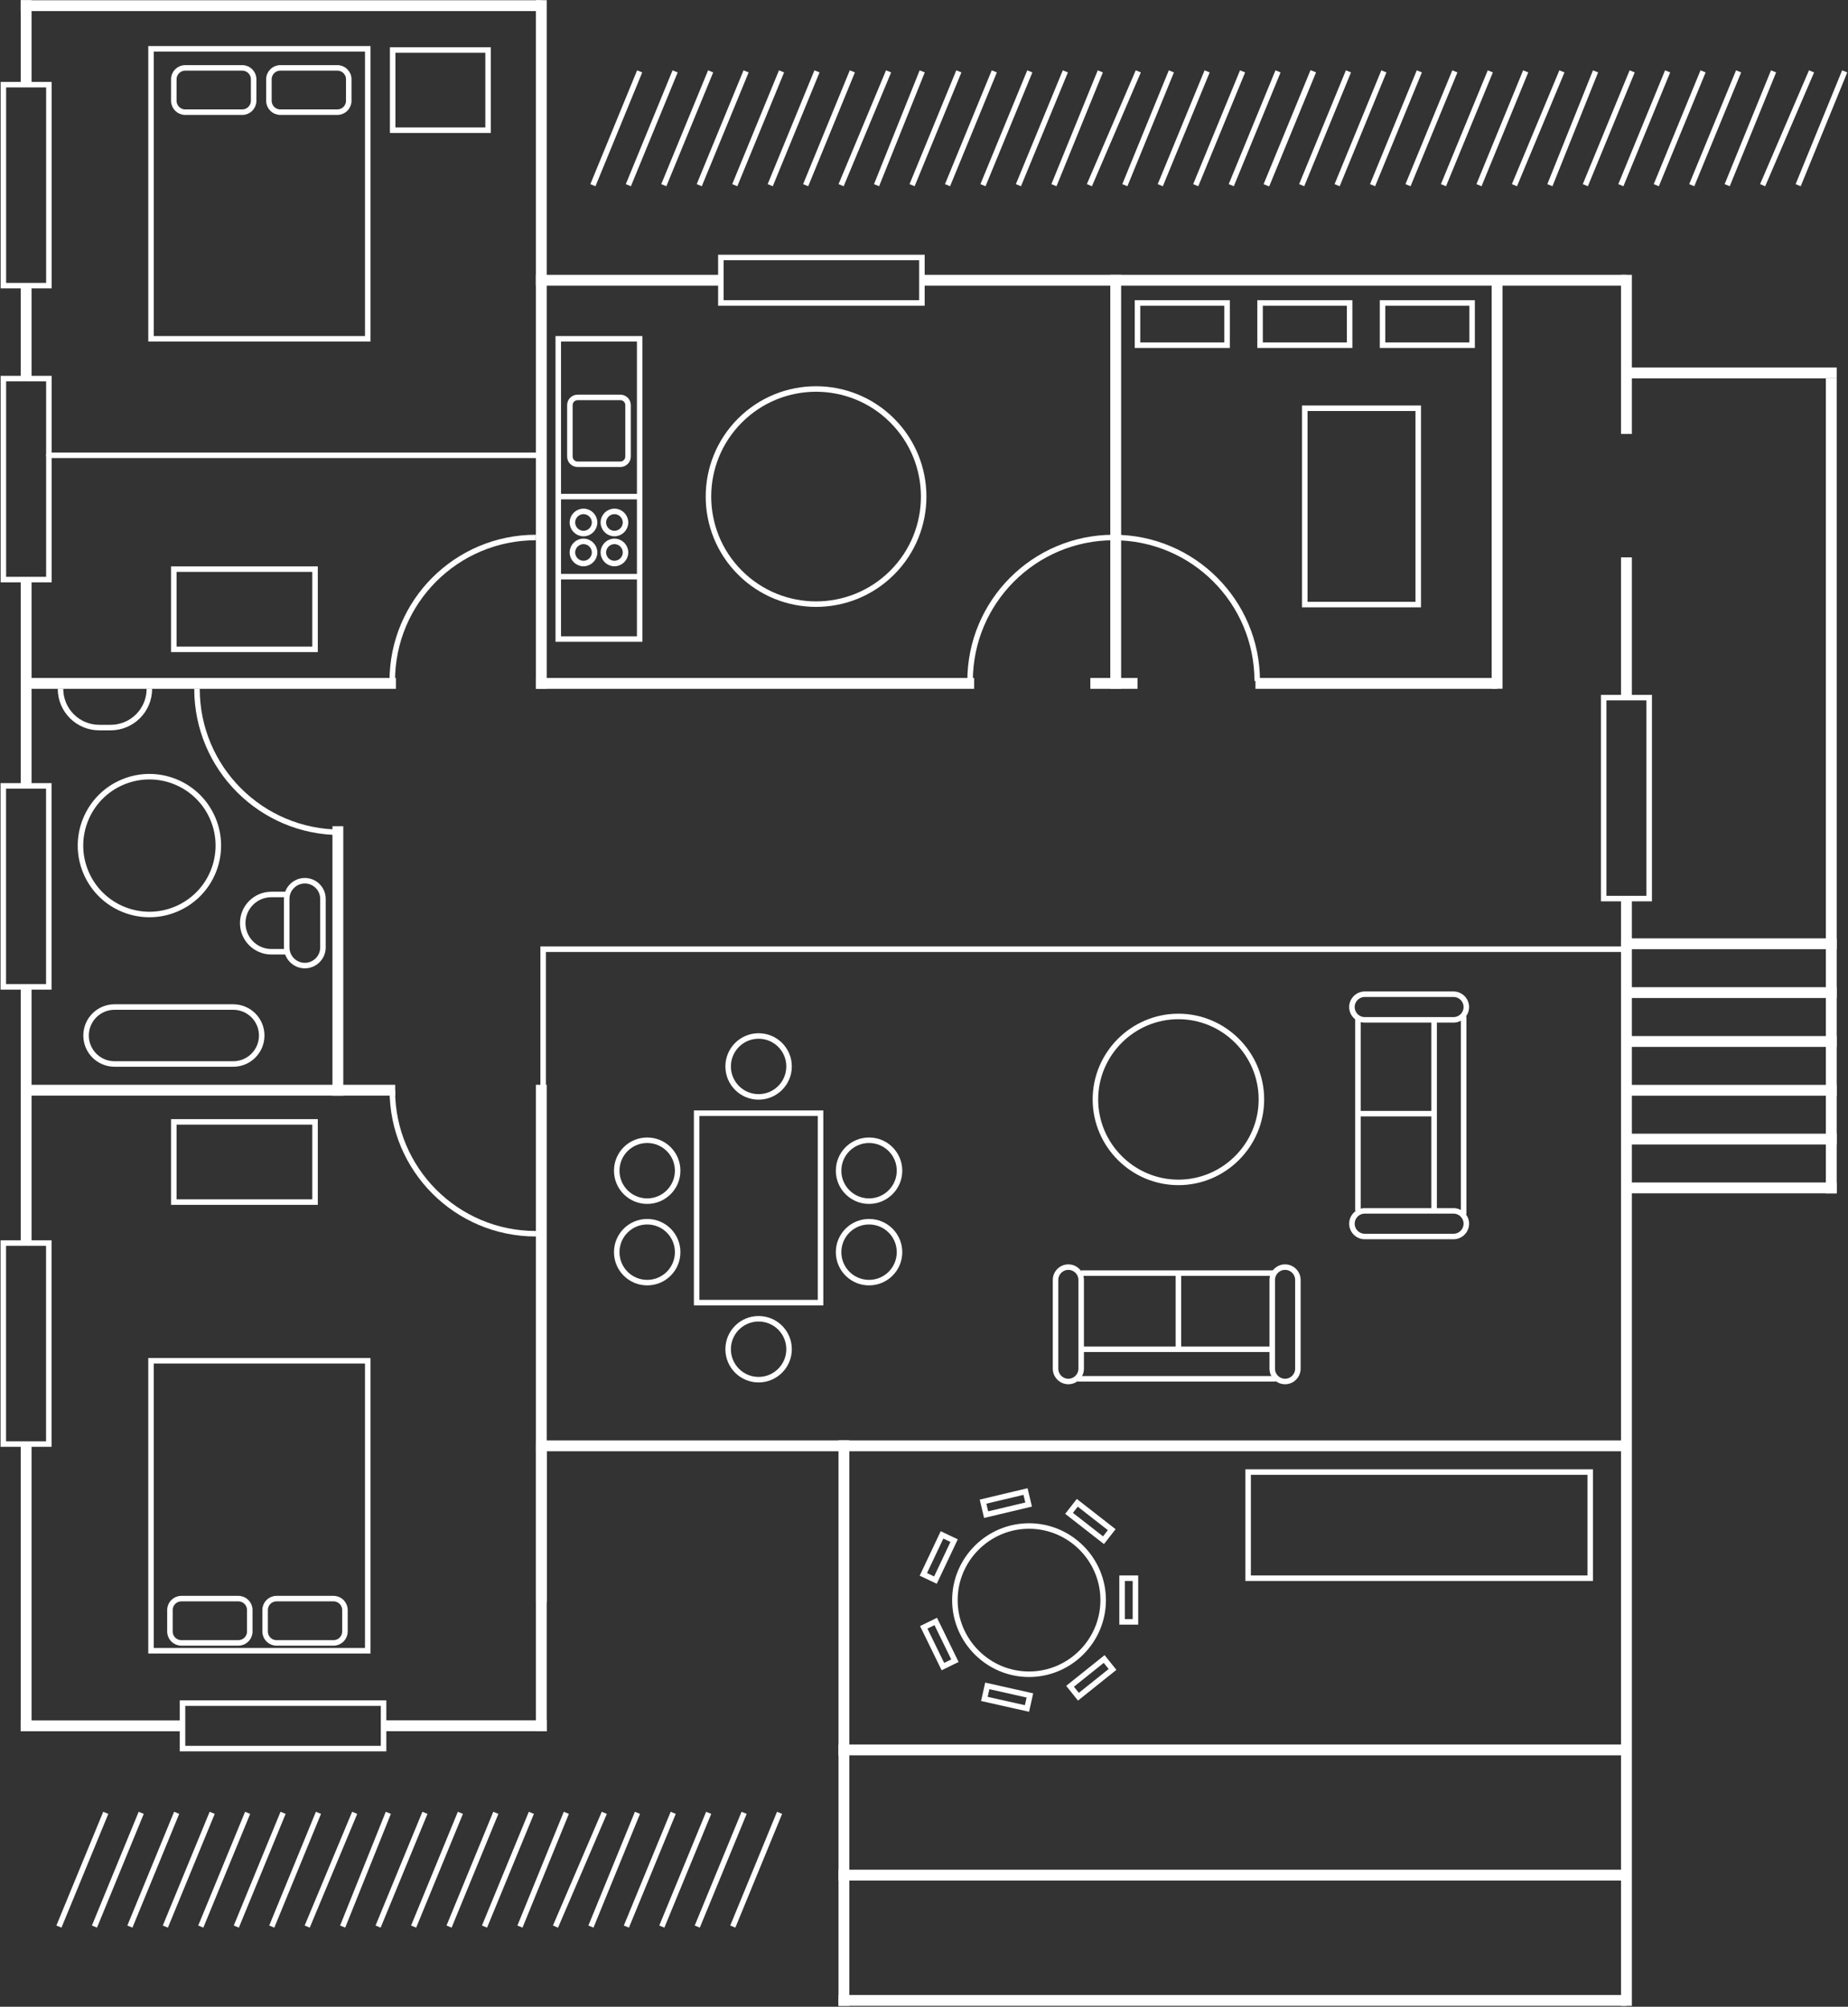 <?xml version="1.0" encoding="UTF-8"?> <svg xmlns="http://www.w3.org/2000/svg" width="1677" height="1821" viewBox="0 0 1677 1821" fill="none"><rect x="0" y="0" width="1677" height="1821" fill="#333333" stroke="none"/><path d="M95.985 1645.02L53.48 1748.24" stroke="white" stroke-width="5" stroke-miterlimit="10"></path><path d="M128.151 1645.02L85.718 1748.24" stroke="white" stroke-width="5" stroke-miterlimit="10"></path><path d="M160.314 1645.02L117.88 1748.24" stroke="white" stroke-width="5" stroke-miterlimit="10"></path><path d="M192.557 1645.02L150.052 1748.24" stroke="white" stroke-width="5" stroke-miterlimit="10"></path><path d="M224.719 1645.02L182.214 1748.24" stroke="white" stroke-width="5" stroke-miterlimit="10"></path><path d="M256.886 1645.02L214.452 1748.24" stroke="white" stroke-width="5" stroke-miterlimit="10"></path><path d="M288.985 1645.02L246.623 1748.24" stroke="white" stroke-width="5" stroke-miterlimit="10"></path><path d="M321.866 1645.02L278.786 1748.24" stroke="white" stroke-width="5" stroke-miterlimit="10"></path><path d="M352.384 1645.02L310.956 1748.24" stroke="white" stroke-width="5" stroke-miterlimit="10"></path><path d="M385.625 1645.02L343.119 1748.24" stroke="white" stroke-width="5" stroke-miterlimit="10"></path><path d="M417.791 1645.02L375.357 1748.24" stroke="white" stroke-width="5" stroke-miterlimit="10"></path><path d="M449.954 1645.02L407.521 1748.24" stroke="white" stroke-width="5" stroke-miterlimit="10"></path><path d="M482.196 1645.02L439.69 1748.24" stroke="white" stroke-width="5" stroke-miterlimit="10"></path><path d="M513.928 1645.02L471.854 1748.24" stroke="white" stroke-width="5" stroke-miterlimit="10"></path><path d="M548.392 1645.02L504.092 1748.24" stroke="white" stroke-width="5" stroke-miterlimit="10"></path><path d="M578.481 1645.02L536.263 1748.24" stroke="white" stroke-width="5" stroke-miterlimit="10"></path><path d="M610.931 1645.02L568.426 1748.24" stroke="white" stroke-width="5" stroke-miterlimit="10"></path><path d="M643.101 1645.02L600.596 1748.24" stroke="white" stroke-width="5" stroke-miterlimit="10"></path><path d="M675.261 1645.02L632.756 1748.24" stroke="white" stroke-width="5" stroke-miterlimit="10"></path><path d="M707.431 1645.02L664.997 1748.24" stroke="white" stroke-width="5" stroke-miterlimit="10"></path><path d="M580.483 64.76L538.05 168.049" stroke="white" stroke-width="5" stroke-miterlimit="10"></path><path d="M612.651 64.76L570.218 168.049" stroke="white" stroke-width="5" stroke-miterlimit="10"></path><path d="M644.886 64.76L602.381 168.049" stroke="white" stroke-width="5" stroke-miterlimit="10"></path><path d="M677.056 64.76L634.551 168.049" stroke="white" stroke-width="5" stroke-miterlimit="10"></path><path d="M709.218 64.76L666.784 168.049" stroke="white" stroke-width="5" stroke-miterlimit="10"></path><path d="M741.386 64.76L698.952 168.049" stroke="white" stroke-width="5" stroke-miterlimit="10"></path><path d="M773.477 64.76L731.115 168.049" stroke="white" stroke-width="5" stroke-miterlimit="10"></path><path d="M806.365 64.76L763.285 168.049" stroke="white" stroke-width="5" stroke-miterlimit="10"></path><path d="M836.877 64.76L795.448 168.049" stroke="white" stroke-width="5" stroke-miterlimit="10"></path><path d="M870.123 64.76L827.689 168.049" stroke="white" stroke-width="5" stroke-miterlimit="10"></path><path d="M902.291 64.76L859.857 168.049" stroke="white" stroke-width="5" stroke-miterlimit="10"></path><path d="M934.525 64.76L892.02 168.049" stroke="white" stroke-width="5" stroke-miterlimit="10"></path><path d="M966.768 64.76L924.19 168.049" stroke="white" stroke-width="5" stroke-miterlimit="10"></path><path d="M998.498 64.76L956.424 168.049" stroke="white" stroke-width="5" stroke-miterlimit="10"></path><path d="M1032.96 64.76L988.592 168.049" stroke="white" stroke-width="5" stroke-miterlimit="10"></path><path d="M1062.98 64.76L1020.76 168.049" stroke="white" stroke-width="5" stroke-miterlimit="10"></path><path d="M1095.43 64.76L1052.92 168.049" stroke="white" stroke-width="5" stroke-miterlimit="10"></path><path d="M1127.6 64.76L1085.09 168.049" stroke="white" stroke-width="5" stroke-miterlimit="10"></path><path d="M1159.76 64.76L1117.33 168.049" stroke="white" stroke-width="5" stroke-miterlimit="10"></path><path d="M1191.93 64.76L1149.5 168.049" stroke="white" stroke-width="5" stroke-miterlimit="10"></path><path d="M1191.51 64.76L1149 168.049" stroke="white" stroke-width="5" stroke-miterlimit="10"></path><path d="M1223.67 64.76L1181.24 168.049" stroke="white" stroke-width="5" stroke-miterlimit="10"></path><path d="M1255.83 64.76L1213.4 168.049" stroke="white" stroke-width="5" stroke-miterlimit="10"></path><path d="M1288 64.76L1245.57 168.049" stroke="white" stroke-width="5" stroke-miterlimit="10"></path><path d="M1320.24 64.76L1277.73 168.049" stroke="white" stroke-width="5" stroke-miterlimit="10"></path><path d="M1352.41 64.76L1309.9 168.049" stroke="white" stroke-width="5" stroke-miterlimit="10"></path><path d="M1384.51 64.76L1342.14 168.049" stroke="white" stroke-width="5" stroke-miterlimit="10"></path><path d="M1417.39 64.76L1374.31 168.049" stroke="white" stroke-width="5" stroke-miterlimit="10"></path><path d="M1447.9 64.76L1406.48 168.049" stroke="white" stroke-width="5" stroke-miterlimit="10"></path><path d="M1481.14 64.76L1438.64 168.049" stroke="white" stroke-width="5" stroke-miterlimit="10"></path><path d="M1513.31 64.76L1470.88 168.049" stroke="white" stroke-width="5" stroke-miterlimit="10"></path><path d="M1545.47 64.76L1503.04 168.049" stroke="white" stroke-width="5" stroke-miterlimit="10"></path><path d="M1577.72 64.76L1535.21 168.049" stroke="white" stroke-width="5" stroke-miterlimit="10"></path><path d="M1609.45 64.76L1567.37 168.049" stroke="white" stroke-width="5" stroke-miterlimit="10"></path><path d="M1643.91 64.76L1599.54 168.049" stroke="white" stroke-width="5" stroke-miterlimit="10"></path><path d="M1674 64.76L1631.78 168.049" stroke="white" stroke-width="5" stroke-miterlimit="10"></path><path d="M744.621 1010.15H632.183V1182.05H744.621V1010.15Z" stroke="white" stroke-width="5" stroke-miterlimit="10"></path><path d="M716.05 967.727C716.05 982.944 703.7 995.362 688.407 995.362C673.113 995.362 660.764 983.016 660.764 967.727C660.764 952.438 673.113 940.093 688.407 940.093C703.7 940.093 716.05 952.438 716.05 967.727Z" stroke="white" stroke-width="5" stroke-miterlimit="10"></path><path d="M716.05 1224.33C716.05 1239.55 703.7 1251.97 688.407 1251.97C673.113 1251.97 660.764 1239.62 660.764 1224.33C660.764 1209.04 673.113 1196.7 688.407 1196.7C703.7 1196.7 716.05 1209.04 716.05 1224.33Z" stroke="white" stroke-width="5" stroke-miterlimit="10"></path><path d="M816.281 1136.26C816.281 1151.55 803.931 1163.9 788.638 1163.9C773.345 1163.9 760.995 1151.55 760.995 1136.26C760.995 1120.97 773.345 1108.63 788.638 1108.63C803.931 1108.63 816.281 1120.97 816.281 1136.26Z" stroke="white" stroke-width="5" stroke-miterlimit="10"></path><path d="M816.281 1062.33C816.281 1077.55 803.931 1089.97 788.638 1089.97C773.345 1089.97 760.995 1077.62 760.995 1062.33C760.995 1047.04 773.345 1034.7 788.638 1034.7C803.931 1034.7 816.281 1047.04 816.281 1062.33Z" stroke="white" stroke-width="5" stroke-miterlimit="10"></path><path d="M614.954 1136.26C614.954 1151.55 602.604 1163.9 587.311 1163.9C572.017 1163.9 559.668 1151.55 559.668 1136.26C559.668 1120.97 572.017 1108.63 587.311 1108.63C602.604 1108.63 614.954 1120.97 614.954 1136.26Z" stroke="white" stroke-width="5" stroke-miterlimit="10"></path><path d="M614.954 1062.33C614.954 1077.55 602.604 1089.97 587.311 1089.97C572.017 1089.97 559.668 1077.62 559.668 1062.33C559.668 1047.04 572.017 1034.7 587.311 1034.7C602.604 1034.7 614.954 1047.04 614.954 1062.33Z" stroke="white" stroke-width="5" stroke-miterlimit="10"></path><path d="M1226.83 913.82C1226.83 907.432 1232.07 902.192 1238.46 902.192H1319.02C1325.41 902.192 1330.65 907.432 1330.65 913.82C1330.65 920.209 1325.41 925.448 1319.02 925.448H1238.46C1232.07 925.448 1226.83 920.209 1226.83 913.82Z" stroke="white" stroke-width="5" stroke-miterlimit="10"></path><path d="M1226.83 1110.42C1226.83 1104.03 1232.07 1098.79 1238.46 1098.79H1319.02C1325.41 1098.79 1330.65 1104.03 1330.65 1110.42C1330.65 1116.81 1325.41 1122.05 1319.02 1122.05H1238.46C1232.07 1122.05 1226.83 1116.81 1226.83 1110.42Z" stroke="white" stroke-width="5" stroke-miterlimit="10"></path><path d="M1328.21 922.363V1101.88" stroke="white" stroke-width="5" stroke-miterlimit="10"></path><path d="M1301.42 925.45V1098.79" stroke="white" stroke-width="5" stroke-miterlimit="10"></path><path d="M1232.28 922.363V1098.79" stroke="white" stroke-width="5" stroke-miterlimit="10"></path><path d="M1232.28 1010.58H1301.42" stroke="white" stroke-width="5" stroke-miterlimit="10"></path><path d="M1166.15 1149.83C1172.55 1149.83 1177.79 1155.07 1177.79 1161.45V1241.99C1177.79 1248.38 1172.55 1253.62 1166.15 1253.62C1159.76 1253.62 1154.52 1248.38 1154.52 1241.99V1161.45C1154.52 1155.07 1159.76 1149.83 1166.15 1149.83Z" stroke="white" stroke-width="5" stroke-miterlimit="10"></path><path d="M969.498 1149.83C975.888 1149.83 981.129 1155.07 981.129 1161.45V1241.99C981.129 1248.38 975.888 1253.62 969.498 1253.62C963.108 1253.62 957.866 1248.38 957.866 1241.99V1161.45C957.866 1155.07 963.108 1149.83 969.498 1149.83Z" stroke="white" stroke-width="5" stroke-miterlimit="10"></path><path d="M1157.61 1251.18H978.04" stroke="white" stroke-width="5" stroke-miterlimit="10"></path><path d="M1154.53 1224.4H981.132" stroke="white" stroke-width="5" stroke-miterlimit="10"></path><path d="M1157.62 1155.28H981.132" stroke="white" stroke-width="5" stroke-miterlimit="10"></path><path d="M1069.37 1155.28V1224.4" stroke="white" stroke-width="5" stroke-miterlimit="10"></path><path d="M276.624 876.208C267.577 876.208 260.182 868.815 260.182 859.771V815.628C260.182 806.584 267.577 799.19 276.624 799.19C285.67 799.19 293.066 806.584 293.066 815.628V859.771C293.066 868.815 285.67 876.208 276.624 876.208Z" stroke="white" stroke-width="5" stroke-miterlimit="10"></path><path d="M260.114 811.681H246.256C231.896 811.681 220.265 823.309 220.265 837.665C220.265 852.02 231.896 863.648 246.256 863.648H260.114" stroke="white" stroke-width="5" stroke-miterlimit="10"></path><path d="M137.052 44.304L137.052 307.442H333.711V44.304H137.052Z" stroke="white" stroke-width="5" stroke-miterlimit="10"></path><path d="M157.73 71.936V91.459C157.73 97.168 162.359 101.795 168.07 101.795H219.837C225.547 101.795 230.176 97.168 230.176 91.459V71.936C230.176 66.227 225.547 61.6 219.837 61.6L168.07 61.6C162.359 61.6 157.73 66.227 157.73 71.936Z" stroke="white" stroke-width="5" stroke-miterlimit="10"></path><path d="M244.035 71.936V91.459C244.035 97.168 248.664 101.795 254.374 101.795H306.142C311.852 101.795 316.481 97.168 316.481 91.459V71.936C316.481 66.227 311.852 61.6 306.142 61.6L254.374 61.6C248.664 61.6 244.035 66.227 244.035 71.936Z" stroke="white" stroke-width="5" stroke-miterlimit="10"></path><path d="M333.707 1497.95V1234.81H137.048L137.048 1497.95H333.707Z" stroke="white" stroke-width="5" stroke-miterlimit="10"></path><path d="M313.029 1480.5V1460.98C313.029 1455.27 308.4 1450.64 302.69 1450.64H250.923C245.212 1450.64 240.583 1455.27 240.583 1460.98V1480.5C240.583 1486.21 245.212 1490.84 250.923 1490.84H302.69C308.4 1490.84 313.029 1486.21 313.029 1480.5Z" stroke="white" stroke-width="5" stroke-miterlimit="10"></path><path d="M226.659 1480.5V1460.98C226.659 1455.27 222.03 1450.64 216.32 1450.64H164.552C158.842 1450.64 154.213 1455.27 154.213 1460.98V1480.5C154.213 1486.21 158.842 1490.84 164.552 1490.84H216.32C222.03 1490.84 226.659 1486.21 226.659 1480.5Z" stroke="white" stroke-width="5" stroke-miterlimit="10"></path><path d="M18.729 0.231V10.065L491.171 10.065V0.231L18.729 0.231Z" fill="white"></path><path d="M486.211 249.372V259.205H654.079V249.372H486.211Z" fill="white"></path><path d="M836.595 249.371V259.205L1475.97 259.205V249.371L836.595 249.371Z" fill="white"></path><path d="M23.751 615.225V625.059H359.271V615.225H23.751Z" fill="white"></path><path d="M486.282 615.225V625.059H883.981V615.225H486.282Z" fill="white"></path><path d="M1139.3 615.225V625.059H1358.58V615.225H1139.3Z" fill="white"></path><path d="M989.456 615.225V625.059H1032.25V615.225H989.456Z" fill="white"></path><path d="M23.751 984.38V994.213H358.625V984.38H23.751Z" fill="white"></path><path d="M486.282 1307.09V1316.93H1476.04V1307.09H486.282Z" fill="white"></path><path d="M760.917 1810.33V1820.16H1475.97V1810.33H760.917Z" fill="white"></path><path d="M760.917 1696.63V1706.47H1475.97V1696.63H760.917Z" fill="white"></path><path d="M760.848 1583.01V1592.84H1475.9V1583.01H760.848Z" fill="white"></path><path d="M1475.98 333.497V343.33H1666.75V333.497H1475.98Z" fill="white"></path><path d="M1475.98 851.518V861.351H1666.75V851.518H1475.98Z" fill="white"></path><path d="M1475.98 895.803V905.637H1666.75V895.803H1475.98Z" fill="white"></path><path d="M1475.98 940.164V949.997H1666.75V940.164H1475.98Z" fill="white"></path><path d="M1475.98 984.45V994.284H1666.75V984.45H1475.98Z" fill="white"></path><path d="M1475.98 1028.74V1038.57H1666.75V1028.74H1475.98Z" fill="white"></path><path d="M1475.98 1073.02V1082.86H1666.75V1073.02H1475.98Z" fill="white"></path><path d="M28.635 895.445H18.799V1127.93H28.635V895.445Z" fill="white"></path><path d="M28.635 525.933H18.799V713.058H28.635V525.933Z" fill="white"></path><path d="M28.635 259.205H18.799V343.544H28.635V259.205Z" fill="white"></path><path d="M28.635 0.16H18.799V76.819H28.635V0.16Z" fill="white"></path><path d="M28.635 1310.39H18.799V1571.02H28.635V1310.39Z" fill="white"></path><path d="M1480.86 249.375H1471.02V393.792H1480.86V249.375Z" fill="white"></path><path d="M1480.86 505.763H1471.02V633.025H1480.86V505.763Z" fill="white"></path><path d="M1480.86 815.34H1471.02V861.349H1480.86V815.34Z" fill="white"></path><path d="M1363.46 254.254H1353.63V624.987H1363.46V254.254Z" fill="white"></path><path d="M1480.86 851.517H1471.02V1820.16H1480.86V851.517Z" fill="white"></path><path d="M770.754 1307.02H760.917V1820.16H770.754V1307.02Z" fill="white"></path><path d="M1666.74 343.33H1656.9V1082.86H1666.74V343.33Z" fill="white"></path><path d="M496.119 0.16H486.282V624.986H496.119V0.16Z" fill="white"></path><path d="M311.523 749.738H301.687V994.285H311.523V749.738Z" fill="white"></path><path d="M1017.39 249.375H1007.55V625.06H1017.39V249.375Z" fill="white"></path><path d="M496.119 984.38H486.282V1453.95H496.119V984.38Z" fill="white"></path><path d="M496.119 1311.97H486.282V1571.02H496.119V1311.97Z" fill="white"></path><path d="M18.729 1561.19V1571.02H165.631V1561.19H18.729Z" fill="white"></path><path d="M348.067 1561.11V1570.95H496.046V1561.11H348.067Z" fill="white"></path><path d="M348.073 1545.47H165.63V1586.74H348.073V1545.47Z" stroke="white" stroke-width="5" stroke-miterlimit="10"></path><path d="M44.285 1310.39L44.285 1128.01H3L3 1310.39H44.285Z" stroke="white" stroke-width="5" stroke-miterlimit="10"></path><path d="M44.285 895.517L44.285 713.13H3L3 895.517H44.285Z" stroke="white" stroke-width="5" stroke-miterlimit="10"></path><path d="M44.355 259.207L44.355 76.82H3.071L3.071 259.207H44.355Z" stroke="white" stroke-width="5" stroke-miterlimit="10"></path><path d="M836.6 233.652H654.157V274.924H836.6V233.652Z" stroke="white" stroke-width="5" stroke-miterlimit="10"></path><path d="M1496.58 815.412V633.024H1455.29V815.412H1496.58Z" stroke="white" stroke-width="5" stroke-miterlimit="10"></path><path d="M44.355 525.933L44.355 343.545H3.071L3.071 525.933H44.355Z" stroke="white" stroke-width="5" stroke-miterlimit="10"></path><path d="M309.014 755.264C237.071 755.264 178.77 696.98 178.77 625.059" stroke="white" stroke-width="5" stroke-miterlimit="10"></path><path d="M355.97 617.954C355.97 546.033 414.271 487.749 486.214 487.749" stroke="white" stroke-width="5" stroke-miterlimit="10"></path><path d="M880.325 617.954C880.325 546.033 938.627 487.749 1010.57 487.749" stroke="white" stroke-width="5" stroke-miterlimit="10"></path><path d="M1140.88 617.954C1140.88 546.033 1082.58 487.749 1010.64 487.749" stroke="white" stroke-width="5" stroke-miterlimit="10"></path><path d="M486.285 1119.54C414.341 1119.54 356.04 1061.25 356.04 989.332" stroke="white" stroke-width="5" stroke-miterlimit="10"></path><path d="M285.892 516.459H157.729V589.242H285.892V516.459Z" stroke="white" stroke-width="5" stroke-miterlimit="10"></path><path d="M285.892 1018.04H157.729V1090.82H285.892V1018.04Z" stroke="white" stroke-width="5" stroke-miterlimit="10"></path><path d="M442.919 45.379H356.328V118.162H442.919V45.379Z" stroke="white" stroke-width="5" stroke-miterlimit="10"></path><path d="M1069.37 1072.95C1027.95 1072.95 994.056 1039.07 994.056 997.657C994.056 956.241 1027.95 922.362 1069.37 922.362C1110.8 922.362 1144.69 956.241 1144.69 997.657C1144.69 1039.07 1110.8 1072.95 1069.37 1072.95Z" stroke="white" stroke-width="5" stroke-miterlimit="10"></path><path d="M933.811 1519.27C896.762 1519.27 866.534 1488.98 866.534 1452.01C866.534 1414.97 896.834 1384.75 933.811 1384.75C970.859 1384.75 1001.09 1415.04 1001.09 1452.01C1001.09 1489.05 970.787 1519.27 933.811 1519.27Z" stroke="white" stroke-width="5" stroke-miterlimit="10"></path><path d="M1030.38 1432.13H1018.25V1471.75H1030.38V1432.13Z" stroke="white" stroke-width="5" stroke-miterlimit="10"></path><path d="M1009.57 1514.91L1001.99 1505.44L971.049 1530.19L978.631 1539.66L1009.57 1514.91Z" stroke="white" stroke-width="5" stroke-miterlimit="10"></path><path d="M931.943 1550.33L934.603 1538.5L895.933 1529.82L893.273 1541.65L931.943 1550.33Z" stroke="white" stroke-width="5" stroke-miterlimit="10"></path><path d="M855.649 1512.31L866.554 1506.99L849.167 1471.38L838.263 1476.7L855.649 1512.31Z" stroke="white" stroke-width="5" stroke-miterlimit="10"></path><path d="M837.915 1428.64L848.885 1433.83L865.829 1398.01L854.859 1392.82L837.915 1428.64Z" stroke="white" stroke-width="5" stroke-miterlimit="10"></path><path d="M892.077 1362.64L894.881 1374.44L933.442 1365.28L930.638 1353.48L892.077 1362.64Z" stroke="white" stroke-width="5" stroke-miterlimit="10"></path><path d="M977.604 1363.7L970.139 1373.27L1001.38 1397.64L1008.85 1388.08L977.604 1363.7Z" stroke="white" stroke-width="5" stroke-miterlimit="10"></path><path d="M1443.09 1335.8H1132.63V1432.13H1443.09V1335.8Z" stroke="white" stroke-width="5" stroke-miterlimit="10"></path><path d="M1475.98 861.351H492.894V984.378" stroke="white" stroke-width="5" stroke-miterlimit="10" stroke-linecap="round"></path><path d="M486.283 413.17H44.355" stroke="white" stroke-width="5" stroke-miterlimit="10" stroke-linecap="round"></path><path d="M159.994 824.877C191.794 811.402 206.646 774.708 193.168 742.918C179.689 711.127 142.983 696.28 111.183 709.754C79.383 723.229 64.531 759.923 78.01 791.713C91.488 823.503 128.194 838.351 159.994 824.877Z" stroke="white" stroke-width="5" stroke-miterlimit="10" stroke-linecap="round"></path><path d="M54.915 625.059C54.915 644.51 70.639 660.23 90.097 660.23H100.364C119.822 660.23 135.546 644.51 135.546 625.059" stroke="white" stroke-width="5" stroke-miterlimit="10"></path><path d="M211.651 913.821H103.951C89.663 913.821 78.103 925.377 78.103 939.661C78.103 953.945 89.663 965.501 103.951 965.501H211.651C225.939 965.501 237.499 953.945 237.499 939.661C237.499 925.377 225.939 913.821 211.651 913.821Z" stroke="white" stroke-width="5" stroke-miterlimit="10"></path><path d="M1287 370.461H1184.04V548.614H1287V370.461Z" stroke="white" stroke-width="5" stroke-miterlimit="10"></path><path d="M1113.53 274.925H1032.25V313.254H1113.53V274.925Z" stroke="white" stroke-width="5" stroke-miterlimit="10"></path><path d="M1224.74 274.925H1143.47V313.254H1224.74V274.925Z" stroke="white" stroke-width="5" stroke-miterlimit="10"></path><path d="M1335.89 274.925H1254.62V313.254H1335.89V274.925Z" stroke="white" stroke-width="5" stroke-miterlimit="10"></path><path d="M580.485 307.441H506.604V579.91H580.485V307.441Z" stroke="white" stroke-width="5" stroke-miterlimit="10"></path><path d="M539.558 474.109C539.558 479.636 535.035 484.158 529.506 484.158C523.977 484.158 519.454 479.636 519.454 474.109C519.454 468.582 523.977 464.06 529.506 464.06C535.035 464.06 539.558 468.582 539.558 474.109Z" stroke="white" stroke-width="5" stroke-miterlimit="10"></path><path d="M567.634 474.109C567.634 479.636 563.111 484.158 557.582 484.158C552.054 484.158 547.53 479.636 547.53 474.109C547.53 468.582 552.054 464.06 557.582 464.06C563.111 464.06 567.634 468.582 567.634 474.109Z" stroke="white" stroke-width="5" stroke-miterlimit="10"></path><path d="M539.558 501.313C539.558 506.839 535.035 511.361 529.506 511.361C523.977 511.361 519.454 506.839 519.454 501.313C519.454 495.786 523.977 491.264 529.506 491.264C535.035 491.264 539.558 495.786 539.558 501.313Z" stroke="white" stroke-width="5" stroke-miterlimit="10"></path><path d="M567.634 501.313C567.634 506.839 563.111 511.361 557.582 511.361C552.054 511.361 547.53 506.839 547.53 501.313C547.53 495.786 552.054 491.264 557.582 491.264C563.111 491.264 567.634 495.786 567.634 501.313Z" stroke="white" stroke-width="5" stroke-miterlimit="10"></path><path d="M506.604 450.636H580.485" stroke="white" stroke-width="5" stroke-miterlimit="10"></path><path d="M506.604 523.276H580.485" stroke="white" stroke-width="5" stroke-miterlimit="10"></path><path d="M562.969 360.631H524.126C520.279 360.631 517.161 363.748 517.161 367.593V414.321C517.161 418.166 520.279 421.283 524.126 421.283H562.969C566.816 421.283 569.934 418.166 569.934 414.321V367.593C569.934 363.748 566.816 360.631 562.969 360.631Z" stroke="white" stroke-width="5" stroke-miterlimit="10"></path><path d="M809.601 519.631C847.735 481.509 847.735 419.701 809.601 381.579C771.467 343.457 709.64 343.457 671.506 381.579C633.372 419.701 633.373 481.509 671.506 519.631C709.64 557.753 771.467 557.753 809.601 519.631Z" stroke="white" stroke-width="5" stroke-miterlimit="10" stroke-linecap="round"></path></svg> 